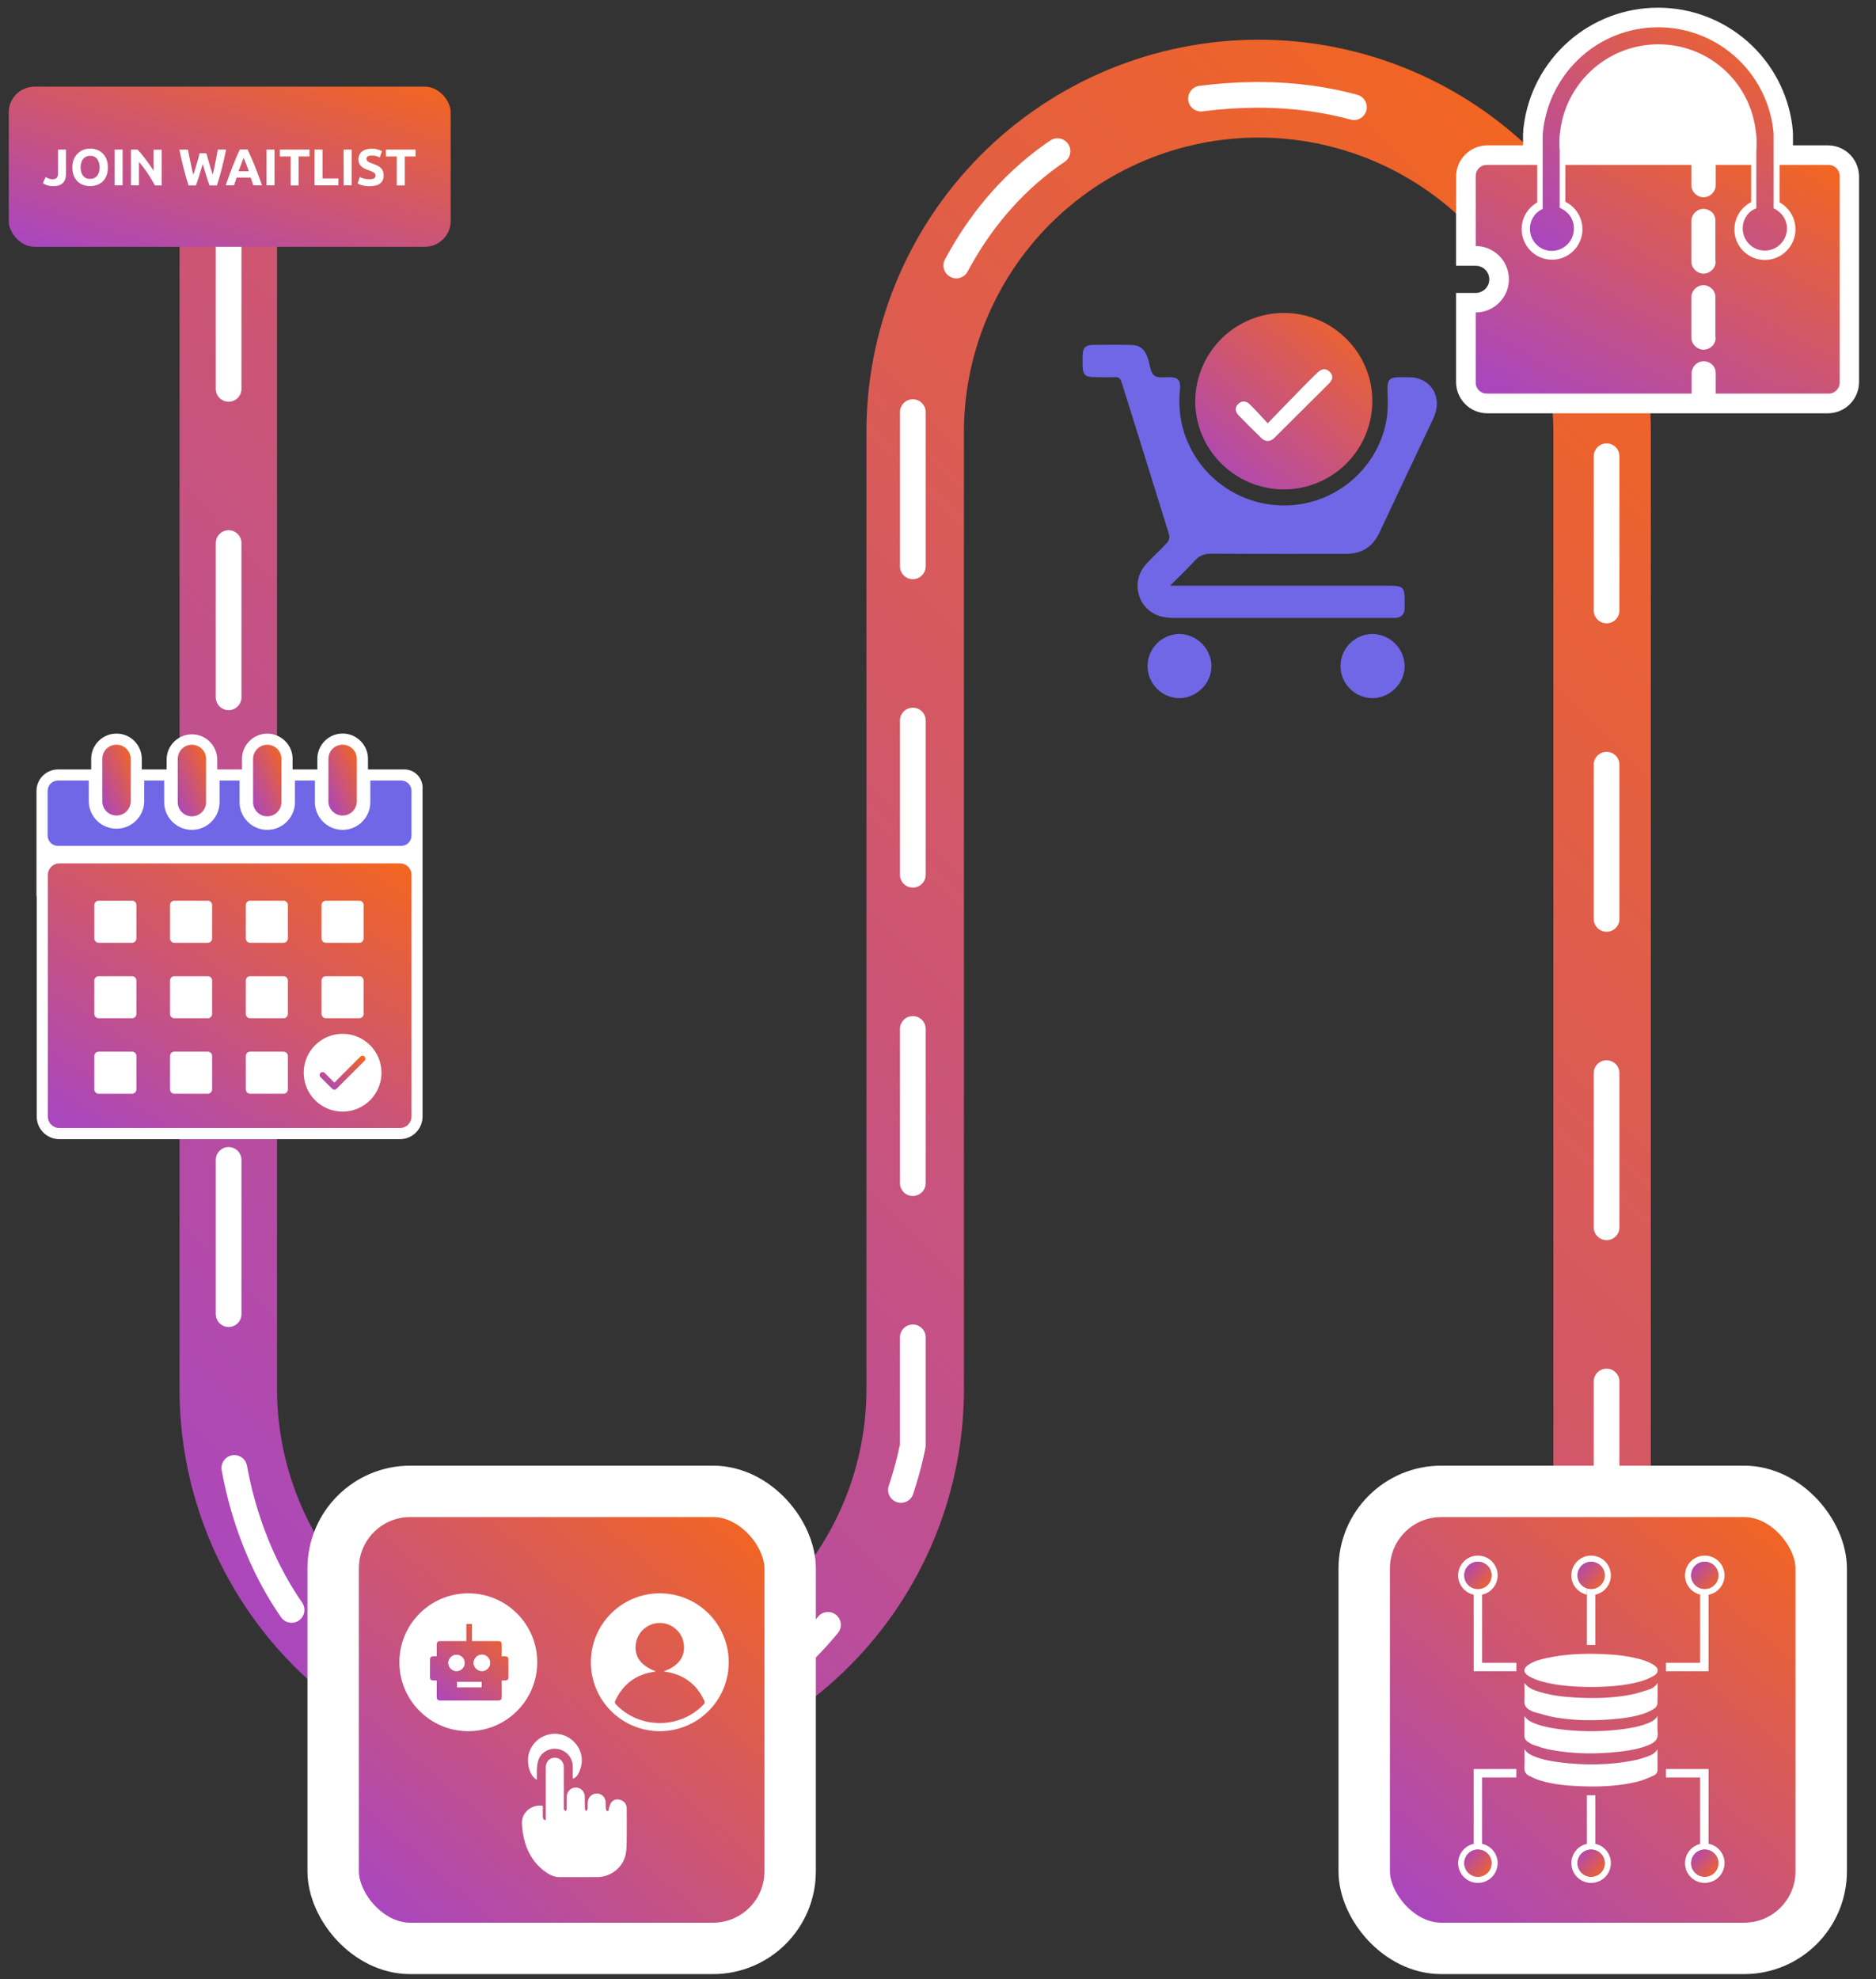 <svg width="73" height="77" viewBox="0 0 73 77" fill="none" xmlns="http://www.w3.org/2000/svg">
<rect x="0" y="0" width="73" height="77" fill="#333333" stroke="none"/>
<path d="M64.238 16.919V61.225H60.445V16.919C60.458 15.405 60.17 13.903 59.6 12.501C59.029 11.098 58.187 9.822 57.12 8.747C56.054 7.672 54.786 6.818 53.388 6.236C51.99 5.653 50.491 5.353 48.977 5.353C47.463 5.353 45.963 5.653 44.566 6.236C43.168 6.818 41.899 7.672 40.833 8.747C39.767 9.822 38.924 11.098 38.354 12.501C37.783 13.903 37.496 15.405 37.509 16.919V53.936C37.524 55.95 37.14 57.947 36.38 59.811C35.62 61.676 34.498 63.372 33.079 64.801C31.66 66.23 29.973 67.364 28.114 68.138C26.255 68.912 24.261 69.311 22.247 69.311C20.234 69.311 18.24 68.912 16.381 68.138C14.522 67.364 12.835 66.23 11.416 64.801C9.997 63.372 8.876 61.676 8.115 59.811C7.355 57.947 6.971 55.95 6.986 53.936V8.739H10.78V53.939C10.767 55.453 11.054 56.955 11.624 58.357C12.195 59.76 13.038 61.036 14.104 62.111C15.17 63.186 16.439 64.04 17.836 64.622C19.234 65.205 20.733 65.505 22.247 65.505C23.762 65.505 25.261 65.205 26.659 64.622C28.056 64.04 29.325 63.186 30.391 62.111C31.457 61.036 32.3 59.76 32.871 58.357C33.441 56.955 33.728 55.453 33.715 53.939V16.919C33.7 14.905 34.084 12.909 34.845 11.044C35.605 9.18 36.727 7.484 38.145 6.055C39.564 4.625 41.251 3.491 43.11 2.717C44.969 1.943 46.963 1.545 48.977 1.545C50.99 1.545 52.984 1.943 54.843 2.717C56.702 3.491 58.39 4.625 59.808 6.055C61.227 7.484 62.349 9.18 63.109 11.044C63.869 12.909 64.253 14.905 64.238 16.919Z" fill="url(#paint0_linear_13812_15857)"/>
<path d="M8.896 9.131V55.108C8.896 55.108 8.896 67.153 21.73 67.942C33.567 67.942 35.52 56.23 35.52 56.23V15.651C35.52 15.651 36.516 3.766 48.935 3.69C60.398 3.69 62.516 15.651 62.516 15.651V61.089" stroke="white" stroke-linecap="round" stroke-dasharray="6 6"/>
<rect x="0.341" y="3.372" width="17.195" height="6.23" rx="1" fill="url(#paint1_linear_13812_15857)"/>
<path d="M2.569 6.746C2.569 6.816 2.56 6.878 2.547 6.939C2.53 7.001 2.503 7.053 2.468 7.097C2.429 7.141 2.38 7.176 2.315 7.203C2.249 7.229 2.165 7.242 2.069 7.242C1.977 7.242 1.898 7.229 1.832 7.207C1.766 7.185 1.714 7.159 1.67 7.128L1.775 6.887C1.814 6.909 1.854 6.931 1.898 6.948C1.942 6.966 1.99 6.974 2.043 6.974C2.117 6.974 2.174 6.957 2.209 6.917C2.244 6.878 2.258 6.816 2.258 6.729V5.821H2.569V6.746Z" fill="white"/>
<path d="M4.197 6.514C4.197 6.632 4.18 6.737 4.145 6.829C4.109 6.922 4.061 6.996 4 7.058C3.938 7.119 3.864 7.163 3.78 7.194C3.697 7.224 3.605 7.242 3.504 7.242C3.407 7.242 3.32 7.224 3.236 7.194C3.153 7.163 3.078 7.119 3.017 7.058C2.956 6.996 2.903 6.922 2.868 6.829C2.833 6.737 2.815 6.632 2.815 6.514C2.815 6.395 2.833 6.29 2.872 6.198C2.912 6.106 2.96 6.031 3.026 5.97C3.092 5.908 3.162 5.86 3.245 5.829C3.329 5.798 3.416 5.781 3.508 5.781C3.605 5.781 3.693 5.798 3.776 5.829C3.859 5.86 3.934 5.908 3.995 5.97C4.057 6.031 4.109 6.106 4.145 6.198C4.18 6.29 4.197 6.395 4.197 6.514ZM3.135 6.514C3.135 6.584 3.144 6.645 3.162 6.698C3.179 6.755 3.201 6.799 3.232 6.838C3.263 6.878 3.302 6.908 3.346 6.93C3.39 6.952 3.443 6.961 3.504 6.961C3.561 6.961 3.614 6.952 3.662 6.93C3.71 6.908 3.745 6.878 3.78 6.838C3.811 6.799 3.837 6.75 3.851 6.698C3.868 6.641 3.877 6.579 3.877 6.514C3.877 6.448 3.868 6.382 3.851 6.329C3.833 6.272 3.811 6.224 3.78 6.185C3.75 6.145 3.71 6.114 3.662 6.092C3.614 6.07 3.565 6.062 3.504 6.062C3.447 6.062 3.394 6.075 3.346 6.097C3.302 6.119 3.263 6.149 3.232 6.189C3.201 6.228 3.175 6.277 3.162 6.334C3.144 6.386 3.135 6.448 3.135 6.514Z" fill="white"/>
<path d="M4.46 5.82H4.771V7.211H4.46V5.82Z" fill="white"/>
<path d="M6.031 7.211C5.943 7.053 5.842 6.895 5.741 6.737C5.636 6.584 5.526 6.435 5.408 6.299V7.211H5.096V5.82H5.351C5.395 5.864 5.443 5.917 5.496 5.983C5.548 6.049 5.605 6.114 5.658 6.189C5.711 6.263 5.768 6.338 5.825 6.417C5.882 6.496 5.93 6.571 5.978 6.645V5.825H6.29V7.216H6.031V7.211Z" fill="white"/>
<path d="M8.031 5.97C8.049 6.027 8.067 6.088 8.084 6.154C8.102 6.224 8.124 6.294 8.146 6.369C8.168 6.443 8.189 6.518 8.211 6.588C8.233 6.663 8.255 6.729 8.277 6.794C8.295 6.724 8.312 6.65 8.33 6.571C8.347 6.492 8.365 6.408 8.382 6.321C8.4 6.233 8.413 6.149 8.431 6.066C8.448 5.983 8.461 5.899 8.475 5.82H8.799C8.751 6.053 8.698 6.29 8.637 6.531C8.576 6.772 8.51 7.001 8.44 7.216H8.154C8.106 7.088 8.062 6.952 8.018 6.812C7.974 6.672 7.931 6.527 7.887 6.386C7.843 6.527 7.799 6.672 7.759 6.812C7.716 6.952 7.672 7.088 7.623 7.216H7.338C7.268 7.001 7.202 6.772 7.141 6.531C7.079 6.29 7.027 6.053 6.979 5.82H7.316C7.33 5.899 7.343 5.983 7.36 6.066C7.378 6.149 7.395 6.237 7.413 6.321C7.43 6.404 7.448 6.487 7.466 6.571C7.483 6.65 7.501 6.724 7.523 6.794C7.544 6.729 7.571 6.658 7.593 6.584C7.615 6.509 7.637 6.435 7.659 6.364C7.681 6.29 7.698 6.22 7.72 6.149C7.738 6.079 7.755 6.022 7.768 5.965H8.031V5.97Z" fill="white"/>
<path d="M9.857 7.211C9.839 7.163 9.826 7.115 9.808 7.062C9.791 7.009 9.773 6.961 9.756 6.909H9.207C9.19 6.961 9.172 7.009 9.155 7.062C9.137 7.115 9.12 7.163 9.106 7.211H8.782C8.834 7.062 8.883 6.922 8.931 6.794C8.979 6.667 9.023 6.549 9.067 6.435C9.111 6.321 9.155 6.215 9.199 6.114C9.242 6.013 9.286 5.913 9.335 5.816H9.633C9.677 5.913 9.725 6.013 9.769 6.114C9.813 6.215 9.857 6.321 9.905 6.435C9.949 6.549 9.997 6.667 10.045 6.794C10.094 6.922 10.142 7.062 10.194 7.211H9.857ZM9.479 6.136C9.471 6.158 9.462 6.185 9.449 6.22C9.435 6.255 9.418 6.294 9.405 6.343C9.387 6.386 9.37 6.439 9.348 6.492C9.326 6.549 9.304 6.606 9.282 6.663H9.681C9.659 6.601 9.637 6.544 9.62 6.492C9.598 6.435 9.58 6.386 9.563 6.343C9.545 6.299 9.528 6.255 9.514 6.224C9.497 6.18 9.488 6.154 9.479 6.136Z" fill="white"/>
<path d="M10.37 5.82H10.682V7.211H10.37V5.82Z" fill="white"/>
<path d="M12.042 5.82V6.088H11.621V7.216H11.309V6.088H10.888V5.82H12.042Z" fill="white"/>
<path d="M13.169 6.944V7.211H12.239V5.82H12.55V6.944H13.169Z" fill="white"/>
<path d="M13.371 5.82H13.682V7.211H13.371V5.82Z" fill="white"/>
<path d="M14.389 6.974C14.433 6.974 14.468 6.97 14.499 6.961C14.529 6.952 14.551 6.944 14.569 6.93C14.586 6.917 14.6 6.904 14.604 6.887C14.613 6.869 14.613 6.851 14.613 6.829C14.613 6.786 14.591 6.746 14.547 6.715C14.503 6.685 14.428 6.654 14.328 6.619C14.284 6.601 14.235 6.584 14.191 6.562C14.148 6.54 14.104 6.514 14.069 6.483C14.034 6.452 14.003 6.413 13.981 6.369C13.959 6.325 13.946 6.268 13.946 6.206C13.946 6.141 13.959 6.084 13.981 6.031C14.003 5.978 14.038 5.934 14.082 5.899C14.126 5.864 14.178 5.834 14.244 5.816C14.306 5.798 14.38 5.785 14.459 5.785C14.551 5.785 14.635 5.794 14.7 5.816C14.771 5.838 14.823 5.86 14.867 5.882L14.775 6.128C14.736 6.106 14.692 6.088 14.643 6.075C14.595 6.057 14.538 6.053 14.472 6.053C14.398 6.053 14.345 6.062 14.31 6.084C14.279 6.106 14.262 6.136 14.262 6.18C14.262 6.206 14.266 6.228 14.279 6.246C14.292 6.264 14.31 6.281 14.332 6.294C14.354 6.307 14.38 6.321 14.406 6.334C14.437 6.347 14.468 6.356 14.503 6.369C14.573 6.395 14.639 6.421 14.692 6.448C14.744 6.474 14.788 6.505 14.823 6.54C14.858 6.575 14.885 6.614 14.902 6.663C14.92 6.711 14.928 6.768 14.928 6.834C14.928 6.965 14.885 7.066 14.793 7.137C14.7 7.207 14.564 7.246 14.38 7.246C14.319 7.246 14.262 7.242 14.213 7.233C14.165 7.224 14.121 7.216 14.082 7.207C14.042 7.198 14.012 7.185 13.985 7.172C13.959 7.159 13.933 7.15 13.915 7.137L14.003 6.887C14.042 6.908 14.095 6.93 14.156 6.948C14.222 6.965 14.297 6.974 14.389 6.974Z" fill="white"/>
<path d="M16.17 5.82V6.088H15.749V7.216H15.438V6.088H15.016V5.82H16.17Z" fill="white"/>
<path d="M45.53 22.789H54.059C54.599 22.789 54.659 22.849 54.659 23.38C54.659 23.477 54.659 23.575 54.659 23.673C54.653 23.909 54.526 24.03 54.293 24.043C54.213 24.047 54.133 24.043 54.053 24.043C51.291 24.043 48.528 24.043 45.764 24.043C45.551 24.051 45.339 24.027 45.133 23.973C44.271 23.707 43.981 22.641 44.585 21.965C44.852 21.667 45.154 21.402 45.423 21.108C45.456 21.067 45.48 21.02 45.493 20.969C45.506 20.919 45.507 20.866 45.498 20.815C44.885 18.83 44.259 16.848 43.642 14.865C43.597 14.716 43.523 14.67 43.376 14.674C43.101 14.683 42.825 14.68 42.55 14.674C42.234 14.668 42.135 14.568 42.128 14.26C42.125 14.118 42.124 13.976 42.128 13.834C42.135 13.525 42.235 13.423 42.55 13.419C43.03 13.413 43.51 13.411 43.99 13.419C44.35 13.425 44.538 13.576 44.659 13.921C44.664 13.938 44.669 13.955 44.675 13.975C44.748 14.193 44.76 14.488 44.912 14.608C45.063 14.729 45.348 14.662 45.574 14.677C45.856 14.696 45.947 14.815 45.916 15.153C45.822 16.097 46.013 16.971 46.52 17.776C46.962 18.471 47.603 19.015 48.36 19.339C49.117 19.662 49.954 19.749 50.762 19.589C52.414 19.26 53.721 17.912 53.965 16.248C54.019 15.883 54.002 15.505 53.99 15.134C53.98 14.811 54.069 14.686 54.385 14.678C54.545 14.675 54.705 14.675 54.865 14.678C55.626 14.698 56.087 15.359 55.849 16.087C55.821 16.171 55.788 16.253 55.75 16.333C55.059 17.795 54.364 19.254 53.68 20.718C53.417 21.28 52.987 21.55 52.374 21.55C50.633 21.55 48.892 21.555 47.15 21.543C46.884 21.543 46.682 21.603 46.499 21.809C46.211 22.126 45.894 22.422 45.53 22.789Z" fill="#7067E6"/>
<path d="M53.401 15.616C53.396 16.529 53.029 17.403 52.381 18.046C51.732 18.688 50.855 19.047 49.942 19.043C48.036 19.029 46.495 17.477 46.511 15.589C46.52 14.676 46.892 13.805 47.542 13.166C48.193 12.526 49.071 12.171 49.984 12.177C51.87 12.187 53.408 13.736 53.401 15.616ZM49.328 16.466C49.061 16.184 48.857 15.952 48.635 15.734C48.49 15.59 48.315 15.566 48.164 15.724C48.013 15.881 48.068 16.037 48.201 16.172C48.485 16.464 48.774 16.752 49.067 17.037C49.233 17.197 49.416 17.206 49.584 17.037C50.29 16.338 50.994 15.636 51.697 14.934C51.838 14.792 51.9 14.627 51.74 14.466C51.581 14.305 51.402 14.352 51.25 14.501C51.053 14.694 50.858 14.887 50.664 15.083C50.236 15.528 49.806 15.974 49.329 16.466H49.328Z" fill="url(#paint2_linear_13812_15857)"/>
<path d="M45.887 27.164C45.56 27.16 45.248 27.028 45.018 26.796C44.788 26.564 44.657 26.251 44.655 25.925C44.653 25.598 44.779 25.283 45.006 25.048C45.233 24.814 45.543 24.677 45.87 24.668C46.201 24.668 46.52 24.797 46.758 25.029C46.995 25.261 47.133 25.576 47.141 25.908C47.146 26.585 46.572 27.16 45.887 27.164Z" fill="#7067E6"/>
<path d="M53.411 27.164C53.08 27.164 52.763 27.032 52.529 26.798C52.295 26.564 52.163 26.247 52.163 25.916C52.163 25.585 52.295 25.267 52.529 25.034C52.763 24.799 53.08 24.668 53.411 24.668C53.738 24.673 54.051 24.805 54.283 25.035C54.516 25.265 54.651 25.576 54.659 25.903C54.669 26.577 54.094 27.158 53.411 27.164Z" fill="#7067E6"/>
<path d="M49.329 16.466C49.809 15.974 50.235 15.528 50.669 15.085C50.861 14.889 51.057 14.696 51.255 14.503C51.407 14.354 51.58 14.301 51.746 14.468C51.911 14.636 51.843 14.794 51.702 14.936C50.999 15.638 50.295 16.339 49.589 17.039C49.421 17.205 49.239 17.199 49.072 17.039C48.779 16.755 48.491 16.467 48.206 16.174C48.073 16.039 48.024 15.877 48.169 15.726C48.314 15.574 48.495 15.592 48.64 15.736C48.858 15.952 49.065 16.183 49.329 16.466Z" fill="white"/>
<rect x="53.085" y="58.027" width="17.783" height="17.783" rx="3" fill="url(#paint3_linear_13812_15857)" stroke="white" stroke-width="2"/>
<path d="M61.88 65.638C61.244 65.631 60.587 65.594 59.949 65.41C59.788 65.364 59.633 65.298 59.487 65.214C59.262 65.081 59.267 64.91 59.485 64.768C59.697 64.63 59.937 64.566 60.179 64.514C60.908 64.356 61.647 64.326 62.39 64.359C62.91 64.382 63.428 64.436 63.928 64.59C64.077 64.635 64.22 64.699 64.353 64.781C64.557 64.907 64.56 65.082 64.353 65.203C64.181 65.302 63.997 65.378 63.806 65.43C63.183 65.6 62.544 65.633 61.88 65.638Z" fill="white"/>
<path d="M64.502 66.767C64.502 66.996 64.485 67.202 64.507 67.403C64.534 67.659 64.405 67.787 64.195 67.879C63.834 68.037 63.452 68.104 63.066 68.15C62.139 68.26 61.215 68.252 60.297 68.075C60.082 68.033 59.872 67.961 59.664 67.891C59.579 67.862 59.502 67.806 59.427 67.754C59.352 67.702 59.317 67.623 59.319 67.524C59.324 67.281 59.321 67.037 59.321 66.771C59.433 66.936 59.585 67.005 59.743 67.065C60.119 67.206 60.512 67.266 60.908 67.307C61.633 67.383 62.365 67.377 63.088 67.287C63.441 67.243 63.79 67.182 64.123 67.049C64.265 66.992 64.401 66.925 64.502 66.767Z" fill="white"/>
<path d="M59.322 68.055C59.412 68.201 59.53 68.264 59.654 68.318C59.971 68.457 60.308 68.52 60.648 68.565C61.654 68.695 62.656 68.688 63.652 68.479C63.809 68.443 63.965 68.396 64.116 68.34C64.263 68.288 64.401 68.216 64.501 68.062C64.501 68.351 64.507 68.619 64.498 68.886C64.495 68.989 64.41 69.06 64.323 69.097C64.125 69.181 63.925 69.272 63.717 69.323C62.977 69.503 62.223 69.53 61.465 69.499C60.954 69.479 60.445 69.426 59.952 69.283C59.795 69.237 59.644 69.167 59.497 69.093C59.374 69.032 59.313 68.93 59.32 68.779C59.33 68.548 59.322 68.315 59.322 68.055Z" fill="white"/>
<path d="M64.503 65.475C64.503 65.761 64.51 66.022 64.497 66.281C64.494 66.347 64.441 66.431 64.386 66.468C64.267 66.547 64.138 66.612 64.004 66.661C63.57 66.813 63.117 66.866 62.661 66.9C61.948 66.954 61.234 66.944 60.528 66.824C60.24 66.775 59.959 66.683 59.677 66.606C59.619 66.591 59.567 66.556 59.513 66.526C59.38 66.45 59.311 66.347 59.319 66.182C59.331 65.957 59.322 65.731 59.322 65.487C59.483 65.699 59.705 65.769 59.926 65.835C60.387 65.973 60.862 66.026 61.339 66.051C62.044 66.088 62.748 66.073 63.443 65.941C63.688 65.894 63.928 65.816 64.166 65.739C64.307 65.696 64.427 65.602 64.503 65.475Z" fill="white"/>
<path d="M67.106 72.493C67.106 72.315 67.044 72.142 66.93 72.004C66.817 71.867 66.66 71.773 66.485 71.738L66.485 68.831L64.825 68.831L64.825 69.159L66.156 69.159L66.156 71.745C66.016 71.779 65.888 71.852 65.787 71.955C65.686 72.058 65.616 72.188 65.585 72.329C65.554 72.47 65.564 72.617 65.612 72.753C65.661 72.888 65.747 73.008 65.861 73.097C65.974 73.187 66.11 73.242 66.254 73.258C66.397 73.273 66.542 73.248 66.672 73.185C66.802 73.122 66.912 73.024 66.988 72.901C67.065 72.779 67.106 72.638 67.106 72.493ZM65.806 72.493C65.806 72.353 65.862 72.218 65.961 72.118C66.061 72.019 66.196 71.963 66.336 71.963C66.387 71.963 66.437 71.97 66.485 71.984C66.579 72.012 66.664 72.065 66.73 72.138C66.796 72.212 66.84 72.302 66.857 72.399C66.875 72.496 66.865 72.596 66.829 72.687C66.793 72.779 66.732 72.859 66.653 72.918C66.575 72.977 66.481 73.012 66.383 73.021C66.285 73.03 66.186 73.011 66.098 72.967C66.01 72.923 65.936 72.856 65.884 72.772C65.833 72.688 65.805 72.592 65.805 72.493L65.806 72.493Z" fill="white"/>
<path d="M66.337 73.023C66.196 73.023 66.061 72.967 65.962 72.868C65.862 72.768 65.806 72.633 65.806 72.493C65.806 72.352 65.862 72.217 65.962 72.118C66.061 72.018 66.196 71.962 66.337 71.962C66.387 71.962 66.437 71.969 66.485 71.984C66.608 72.019 66.713 72.098 66.783 72.205C66.852 72.312 66.88 72.441 66.862 72.568C66.844 72.694 66.781 72.81 66.684 72.894C66.588 72.977 66.464 73.023 66.337 73.023Z" fill="url(#paint4_linear_13812_15857)"/>
<path d="M62.684 72.493C62.684 72.318 62.624 72.148 62.514 72.011C62.404 71.874 62.25 71.779 62.079 71.742L62.079 69.853L61.749 69.853L61.749 71.742C61.608 71.773 61.478 71.843 61.374 71.945C61.271 72.047 61.199 72.176 61.165 72.317C61.132 72.458 61.139 72.606 61.187 72.743C61.234 72.88 61.319 73.001 61.432 73.092C61.545 73.183 61.681 73.24 61.825 73.257C61.969 73.274 62.115 73.249 62.246 73.187C62.377 73.124 62.487 73.026 62.565 72.903C62.642 72.78 62.683 72.638 62.683 72.493L62.684 72.493ZM61.384 72.493C61.384 72.381 61.42 72.272 61.486 72.182C61.551 72.091 61.644 72.024 61.75 71.989C61.857 71.954 61.972 71.954 62.079 71.989C62.172 72.019 62.255 72.075 62.318 72.149C62.382 72.224 62.423 72.314 62.438 72.411C62.454 72.507 62.442 72.606 62.405 72.697C62.367 72.787 62.305 72.865 62.226 72.923C62.147 72.98 62.054 73.014 61.956 73.022C61.859 73.03 61.761 73.01 61.674 72.966C61.587 72.922 61.514 72.854 61.462 72.77C61.411 72.687 61.384 72.591 61.384 72.493L61.384 72.493Z" fill="white"/>
<path d="M61.915 73.023C61.788 73.023 61.666 72.978 61.571 72.896C61.475 72.814 61.411 72.7 61.391 72.576C61.371 72.451 61.397 72.323 61.462 72.216C61.528 72.108 61.63 72.028 61.75 71.988C61.857 71.953 61.972 71.953 62.079 71.988C62.199 72.028 62.301 72.108 62.367 72.216C62.432 72.323 62.458 72.451 62.438 72.576C62.418 72.7 62.355 72.814 62.259 72.895C62.163 72.978 62.041 73.023 61.915 73.023Z" fill="url(#paint5_linear_13812_15857)"/>
<path d="M66.485 62.05C66.671 62.014 66.837 61.91 66.951 61.758C67.065 61.607 67.119 61.418 67.103 61.229C67.087 61.04 67.001 60.864 66.862 60.734C66.724 60.605 66.543 60.531 66.353 60.527C66.163 60.523 65.979 60.589 65.835 60.713C65.691 60.836 65.598 61.009 65.574 61.197C65.549 61.385 65.595 61.575 65.703 61.732C65.81 61.888 65.972 61.999 66.156 62.044L66.156 64.697L64.825 64.697L64.825 65.026L66.485 65.026L66.485 62.05ZM65.805 61.296C65.805 61.197 65.833 61.101 65.884 61.017C65.936 60.933 66.01 60.865 66.098 60.821C66.186 60.777 66.285 60.758 66.383 60.767C66.481 60.776 66.575 60.812 66.654 60.871C66.733 60.93 66.793 61.01 66.829 61.102C66.865 61.193 66.875 61.293 66.858 61.39C66.84 61.487 66.796 61.577 66.73 61.65C66.664 61.724 66.579 61.777 66.485 61.805C66.437 61.819 66.387 61.826 66.337 61.826C66.196 61.826 66.061 61.77 65.962 61.671C65.862 61.571 65.806 61.436 65.806 61.296L65.805 61.296Z" fill="white"/>
<path d="M66.336 61.826C66.202 61.827 66.072 61.776 65.974 61.684C65.876 61.593 65.816 61.467 65.806 61.333C65.796 61.199 65.838 61.067 65.922 60.962C66.006 60.858 66.127 60.789 66.26 60.77C66.393 60.751 66.528 60.782 66.639 60.859C66.749 60.936 66.826 61.051 66.855 61.183C66.883 61.314 66.861 61.451 66.792 61.567C66.723 61.682 66.614 61.767 66.485 61.805C66.436 61.819 66.386 61.827 66.336 61.826Z" fill="url(#paint6_linear_13812_15857)"/>
<path d="M62.079 64.003L61.749 64.003L61.749 61.8C61.856 61.835 61.971 61.835 62.078 61.8L62.079 64.003Z" fill="white"/>
<path d="M61.749 61.8L61.749 62.047C61.564 62.007 61.4 61.899 61.289 61.745C61.178 61.591 61.128 61.402 61.149 61.213C61.169 61.025 61.258 60.85 61.4 60.723C61.541 60.597 61.724 60.527 61.913 60.527C62.103 60.527 62.286 60.597 62.428 60.723C62.569 60.85 62.658 61.025 62.678 61.213C62.699 61.402 62.649 61.591 62.538 61.745C62.427 61.899 62.263 62.007 62.078 62.047L62.078 61.8C62.198 61.761 62.3 61.68 62.366 61.573C62.432 61.465 62.457 61.337 62.438 61.213C62.418 61.088 62.354 60.974 62.258 60.892C62.162 60.81 62.04 60.765 61.913 60.765C61.787 60.765 61.665 60.81 61.569 60.892C61.473 60.974 61.409 61.088 61.39 61.213C61.37 61.337 61.395 61.465 61.461 61.573C61.527 61.68 61.629 61.761 61.749 61.8L61.749 61.8Z" fill="white"/>
<path d="M61.914 61.826C61.859 61.826 61.803 61.818 61.75 61.8C61.624 61.759 61.517 61.671 61.453 61.555C61.388 61.439 61.369 61.302 61.401 61.173C61.432 61.044 61.511 60.931 61.622 60.857C61.732 60.783 61.867 60.754 61.998 60.775C62.13 60.796 62.248 60.866 62.33 60.971C62.413 61.075 62.453 61.207 62.442 61.339C62.431 61.472 62.371 61.596 62.273 61.686C62.176 61.776 62.048 61.826 61.914 61.826Z" fill="url(#paint7_linear_13812_15857)"/>
<path d="M58.278 72.493C58.278 72.318 58.218 72.147 58.108 72.011C57.997 71.874 57.844 71.779 57.673 71.742L57.673 69.159L59.004 69.159L59.004 68.831L57.344 68.831L57.344 71.742C57.202 71.773 57.072 71.843 56.969 71.945C56.865 72.047 56.793 72.176 56.76 72.317C56.726 72.458 56.734 72.606 56.781 72.743C56.828 72.88 56.913 73.001 57.026 73.092C57.139 73.183 57.276 73.24 57.42 73.257C57.564 73.274 57.71 73.249 57.84 73.187C57.971 73.124 58.082 73.026 58.159 72.903C58.236 72.78 58.278 72.638 58.278 72.493ZM56.978 72.493C56.978 72.353 57.034 72.218 57.133 72.118C57.233 72.019 57.367 71.963 57.508 71.963C57.564 71.963 57.62 71.972 57.673 71.989C57.767 72.019 57.849 72.075 57.913 72.149C57.976 72.224 58.018 72.314 58.033 72.411C58.048 72.507 58.036 72.606 57.999 72.697C57.961 72.787 57.9 72.865 57.821 72.923C57.741 72.98 57.648 73.014 57.55 73.022C57.453 73.03 57.355 73.01 57.268 72.966C57.181 72.921 57.108 72.854 57.057 72.77C57.006 72.687 56.979 72.591 56.979 72.493L56.978 72.493Z" fill="white"/>
<path d="M57.509 73.023C57.368 73.023 57.233 72.967 57.134 72.868C57.035 72.768 56.979 72.633 56.979 72.493C56.979 72.352 57.035 72.217 57.134 72.118C57.233 72.018 57.368 71.962 57.509 71.962C57.565 71.962 57.621 71.971 57.674 71.988C57.794 72.027 57.897 72.108 57.963 72.216C58.029 72.324 58.054 72.452 58.034 72.576C58.014 72.701 57.95 72.815 57.854 72.897C57.758 72.978 57.635 73.023 57.509 73.023Z" fill="url(#paint8_linear_13812_15857)"/>
<path d="M59.004 64.697L57.673 64.697L57.673 62.047C57.858 62.007 58.022 61.899 58.133 61.745C58.244 61.591 58.294 61.402 58.273 61.213C58.253 61.025 58.164 60.85 58.023 60.723C57.881 60.597 57.698 60.527 57.508 60.527C57.319 60.527 57.136 60.597 56.995 60.723C56.853 60.85 56.764 61.025 56.744 61.213C56.723 61.402 56.773 61.591 56.884 61.745C56.995 61.899 57.159 62.007 57.344 62.047L57.344 65.026L59.004 65.026L59.004 64.697ZM56.978 61.296C56.978 61.198 57.005 61.102 57.056 61.019C57.107 60.935 57.18 60.867 57.267 60.823C57.355 60.779 57.452 60.759 57.55 60.767C57.647 60.774 57.741 60.809 57.82 60.866C57.899 60.924 57.961 61.002 57.999 61.092C58.036 61.183 58.048 61.282 58.033 61.378C58.017 61.475 57.976 61.565 57.912 61.64C57.849 61.714 57.766 61.77 57.673 61.8C57.566 61.835 57.451 61.835 57.344 61.8C57.238 61.765 57.145 61.698 57.08 61.607C57.014 61.517 56.978 61.408 56.978 61.296Z" fill="white"/>
<path d="M57.509 61.826C57.375 61.826 57.246 61.776 57.148 61.685C57.05 61.594 56.99 61.47 56.98 61.337C56.969 61.204 57.009 61.072 57.092 60.967C57.175 60.862 57.294 60.792 57.426 60.771C57.558 60.75 57.693 60.779 57.804 60.853C57.915 60.928 57.994 61.041 58.025 61.171C58.057 61.301 58.038 61.438 57.973 61.554C57.908 61.671 57.801 61.759 57.674 61.8C57.621 61.818 57.565 61.827 57.509 61.826Z" fill="url(#paint9_linear_13812_15857)"/>
<rect x="12.964" y="58.027" width="17.783" height="17.783" rx="3" fill="url(#paint10_linear_13812_15857)" stroke="white" stroke-width="2"/>
<path d="M21.122 70.259C21.122 70.401 21.122 70.54 21.122 70.678C21.122 70.747 21.136 70.809 21.238 70.822V70.701C21.238 70.059 21.238 69.418 21.238 68.777C21.238 68.537 21.389 68.383 21.607 68.392C21.684 68.394 21.758 68.423 21.816 68.473C21.874 68.522 21.914 68.59 21.93 68.665C21.938 68.714 21.941 68.764 21.94 68.813C21.941 69.312 21.941 69.812 21.94 70.311C21.94 70.337 21.933 70.367 21.942 70.39C21.959 70.421 21.978 70.449 22 70.475C22.018 70.448 22.05 70.421 22.051 70.393C22.056 70.248 22.053 70.102 22.053 69.957C22.052 69.924 22.054 69.89 22.057 69.857C22.069 69.771 22.111 69.692 22.177 69.636C22.243 69.579 22.328 69.548 22.414 69.55C22.505 69.553 22.591 69.591 22.654 69.655C22.717 69.72 22.753 69.806 22.755 69.897C22.76 70.056 22.753 70.214 22.759 70.373C22.76 70.407 22.791 70.441 22.809 70.475C22.829 70.44 22.862 70.407 22.866 70.371C22.875 70.291 22.866 70.212 22.87 70.132C22.881 69.927 23.032 69.781 23.227 69.784C23.419 69.787 23.562 69.932 23.57 70.136C23.573 70.209 23.565 70.282 23.573 70.354C23.578 70.396 23.605 70.467 23.627 70.469C23.698 70.476 23.676 70.405 23.691 70.362C23.72 70.277 23.743 70.18 23.799 70.117C23.898 70.005 24.035 69.987 24.173 70.045C24.316 70.105 24.386 70.221 24.387 70.373C24.39 70.727 24.392 71.081 24.387 71.434C24.383 71.671 24.394 71.914 24.347 72.144C24.245 72.66 23.772 73.03 23.247 73.035C22.752 73.039 22.256 73.036 21.76 73.036C21.595 73.036 21.449 72.976 21.313 72.89C20.86 72.601 20.574 72.183 20.425 71.677C20.357 71.439 20.318 71.194 20.31 70.947C20.293 70.521 20.68 70.199 21.122 70.259Z" fill="white"/>
<path d="M22.288 69.199C22.288 69.038 22.291 68.883 22.288 68.729C22.286 68.575 22.234 68.427 22.139 68.307C22.044 68.187 21.911 68.101 21.762 68.064C21.459 67.985 21.133 68.116 20.985 68.398C20.93 68.505 20.907 68.636 20.896 68.757C20.881 68.92 20.892 69.085 20.892 69.253C20.596 69.097 20.456 68.535 20.607 68.14C20.697 67.899 20.873 67.7 21.1 67.58C21.328 67.46 21.591 67.428 21.841 67.489C22.344 67.614 22.694 68.104 22.634 68.598C22.597 68.91 22.439 69.198 22.288 69.199Z" fill="white"/>
<path d="M28.357 64.677C28.357 65.029 28.287 65.379 28.152 65.704C28.017 66.03 27.819 66.326 27.569 66.575C27.32 66.824 27.023 67.022 26.697 67.156C26.371 67.291 26.022 67.359 25.669 67.359C24.958 67.357 24.277 67.074 23.775 66.571C23.273 66.068 22.991 65.386 22.992 64.676C22.992 64.323 23.061 63.974 23.196 63.648C23.332 63.322 23.53 63.026 23.779 62.777C24.029 62.528 24.325 62.331 24.651 62.196C24.977 62.062 25.327 61.993 25.68 61.994C26.39 61.995 27.071 62.278 27.573 62.781C28.075 63.284 28.357 63.966 28.357 64.677ZM25.524 65.032C25.484 65.04 25.454 65.047 25.424 65.052C24.73 65.158 24.242 65.536 23.944 66.168C23.916 66.228 23.921 66.267 23.969 66.318C24.888 67.284 26.467 67.283 27.382 66.315C27.426 66.269 27.433 66.232 27.407 66.174C27.135 65.584 26.687 65.214 26.052 65.073C25.981 65.057 25.908 65.048 25.82 65.032C26.407 64.832 26.684 64.442 26.605 63.944C26.571 63.724 26.46 63.524 26.292 63.378C26.124 63.232 25.909 63.151 25.687 63.148C25.465 63.145 25.248 63.221 25.076 63.362C24.904 63.503 24.788 63.7 24.748 63.919C24.656 64.426 24.921 64.811 25.524 65.032Z" fill="white"/>
<path d="M57.875 16.081C57.553 16.081 57.244 15.953 57.016 15.725C56.788 15.497 56.66 15.188 56.66 14.866V11.397H57.423C57.563 11.397 57.698 11.341 57.797 11.242C57.896 11.143 57.952 11.009 57.952 10.869C57.952 10.729 57.896 10.595 57.797 10.495C57.698 10.396 57.563 10.341 57.423 10.341H56.66V6.872C56.66 6.55 56.788 6.241 57.016 6.013C57.244 5.785 57.553 5.657 57.875 5.656H59.265V5.192L59.274 5.136C59.274 5.116 59.274 5.098 59.274 5.079C59.274 5.028 59.281 4.978 59.289 4.925C59.446 3.649 60.063 2.475 61.025 1.623C61.987 0.771 63.227 0.3 64.512 0.299C65.797 0.297 67.038 0.765 68.002 1.615C68.966 2.464 69.586 3.637 69.746 4.912V4.943C69.76 5.037 69.768 5.132 69.769 5.228V5.656H71.125C71.421 5.655 71.707 5.763 71.929 5.958C72.151 6.154 72.294 6.424 72.33 6.718C72.338 6.765 72.341 6.813 72.341 6.862V14.866C72.34 15.188 72.212 15.497 71.984 15.725C71.756 15.953 71.447 16.081 71.125 16.081H57.875Z" fill="white"/>
<path d="M69.535 8.889C69.535 9.364 69.149 9.751 68.674 9.751C68.199 9.751 67.813 9.364 67.813 8.889C67.813 8.779 67.835 8.68 67.868 8.58C67.923 8.437 68.011 8.315 68.122 8.227C68.144 8.205 68.166 8.194 68.188 8.183C68.232 8.15 68.287 8.128 68.343 8.106V5.898C68.354 5.787 68.354 5.688 68.354 5.577C68.354 5.467 68.354 5.368 68.343 5.257C68.332 5.18 68.321 5.092 68.309 5.014C68.056 3.149 66.455 1.724 64.534 1.724C62.602 1.724 61.001 3.149 60.725 5.003C60.714 5.092 60.703 5.169 60.692 5.257C60.681 5.357 60.681 5.456 60.681 5.566C60.681 5.677 60.681 5.776 60.692 5.876V8.084C60.747 8.106 60.791 8.128 60.835 8.161C60.858 8.172 60.891 8.194 60.913 8.216C61.045 8.315 61.145 8.448 61.2 8.613C61.233 8.702 61.244 8.801 61.244 8.9C61.244 9.375 60.858 9.762 60.383 9.762C59.908 9.762 59.533 9.375 59.533 8.9C59.533 8.647 59.643 8.426 59.809 8.271C59.875 8.216 59.952 8.161 60.029 8.128V5.257V5.246C60.041 5.169 60.041 5.103 60.052 5.025C60.339 2.784 62.227 1.062 64.523 1.062C66.819 1.062 68.718 2.784 68.994 5.003C69.005 5.081 69.016 5.147 69.016 5.224V8.106C69.093 8.139 69.171 8.194 69.237 8.249C69.425 8.404 69.535 8.636 69.535 8.889Z" fill="url(#paint11_linear_13812_15857)"/>
<path d="M71.157 6.417H69.247V7.874C69.612 8.073 69.866 8.47 69.866 8.923C69.866 9.574 69.336 10.115 68.673 10.115C68.044 10.115 67.525 9.618 67.492 9C67.492 8.978 67.492 8.956 67.492 8.923C67.492 8.459 67.757 8.061 68.143 7.863V6.417H66.763V7.2C66.763 7.454 66.554 7.675 66.289 7.675C66.035 7.675 65.814 7.465 65.814 7.2V6.417H60.912V7.852C61.31 8.05 61.575 8.448 61.575 8.912C61.575 8.945 61.575 8.967 61.575 9C61.531 9.618 61.023 10.104 60.393 10.104C59.742 10.104 59.212 9.574 59.212 8.912C59.212 8.47 59.455 8.084 59.819 7.874V6.417H57.854C57.633 6.417 57.446 6.582 57.424 6.803V9.574C58.141 9.574 58.715 10.159 58.715 10.866C58.715 11.583 58.13 12.157 57.424 12.157V14.928C57.446 15.149 57.633 15.315 57.854 15.315H65.825V14.531C65.825 14.266 66.035 14.056 66.3 14.056C66.432 14.056 66.543 14.111 66.631 14.189C66.719 14.277 66.763 14.387 66.763 14.52V15.315H71.157C71.4 15.315 71.588 15.116 71.588 14.884V6.858C71.588 6.615 71.4 6.417 71.157 6.417ZM66.763 13.129C66.763 13.394 66.554 13.604 66.289 13.604C66.035 13.604 65.814 13.394 65.814 13.129V11.572C65.814 11.318 66.024 11.098 66.289 11.098C66.421 11.098 66.532 11.153 66.62 11.241C66.708 11.329 66.752 11.44 66.752 11.572V13.129H66.763ZM66.763 10.17C66.763 10.424 66.554 10.645 66.289 10.645C66.035 10.645 65.814 10.435 65.814 10.17V8.602C65.814 8.349 66.024 8.128 66.289 8.128C66.421 8.128 66.532 8.183 66.62 8.26C66.708 8.349 66.752 8.459 66.752 8.591V10.17H66.763Z" fill="url(#paint12_linear_13812_15857)"/>
<path d="M16.443 30.713C16.443 30.731 16.443 30.751 16.443 30.77V43.441C16.444 43.675 16.351 43.899 16.186 44.065C16.022 44.23 15.798 44.323 15.565 44.324H2.31C2.195 44.324 2.081 44.302 1.974 44.258C1.867 44.214 1.769 44.148 1.686 44.066C1.604 43.984 1.539 43.886 1.495 43.779C1.451 43.672 1.429 43.557 1.429 43.441V34.908C1.423 34.878 1.42 34.848 1.42 34.817V30.773C1.421 30.553 1.508 30.341 1.663 30.185C1.818 30.029 2.029 29.94 2.25 29.938H3.548V29.529C3.547 29.4 3.573 29.272 3.622 29.152C3.672 29.032 3.744 28.924 3.836 28.832C3.927 28.74 4.036 28.668 4.155 28.618C4.275 28.568 4.403 28.543 4.533 28.543C4.597 28.543 4.662 28.549 4.725 28.562C4.917 28.6 5.093 28.695 5.23 28.833C5.321 28.925 5.394 29.033 5.443 29.153C5.493 29.272 5.518 29.4 5.518 29.529V29.938H6.484V29.529C6.491 29.273 6.598 29.029 6.781 28.851C6.965 28.672 7.211 28.572 7.468 28.572C7.724 28.572 7.971 28.672 8.154 28.851C8.338 29.029 8.445 29.273 8.452 29.529V29.938H9.417V29.529C9.416 29.4 9.442 29.272 9.491 29.153C9.541 29.034 9.613 28.925 9.705 28.834C9.796 28.742 9.905 28.67 10.024 28.62C10.144 28.571 10.272 28.545 10.401 28.545C10.53 28.545 10.658 28.571 10.778 28.62C10.897 28.67 11.006 28.742 11.097 28.834C11.189 28.925 11.261 29.033 11.311 29.152C11.361 29.271 11.386 29.399 11.385 29.528V29.937H12.349V29.528C12.348 29.398 12.373 29.27 12.423 29.15C12.472 29.03 12.544 28.922 12.636 28.83C12.727 28.738 12.836 28.666 12.956 28.616C13.075 28.567 13.204 28.541 13.333 28.541C13.398 28.541 13.462 28.548 13.525 28.56C13.717 28.598 13.893 28.692 14.03 28.831C14.122 28.922 14.195 29.031 14.244 29.15C14.294 29.27 14.319 29.398 14.319 29.528V29.937H15.617C15.635 29.937 15.654 29.937 15.672 29.937C15.69 29.937 15.711 29.937 15.731 29.937C15.796 29.937 15.861 29.946 15.925 29.963L15.94 29.968L15.951 29.971H15.956C15.984 29.98 16.012 29.991 16.039 30.005C16.161 30.063 16.264 30.155 16.336 30.27C16.409 30.385 16.447 30.518 16.447 30.654C16.446 30.674 16.445 30.694 16.443 30.713Z" fill="white"/>
<path d="M16.013 30.772V32.512C16.013 32.618 15.971 32.72 15.896 32.795C15.821 32.87 15.72 32.912 15.614 32.912H2.253C2.147 32.912 2.045 32.87 1.97 32.795C1.895 32.72 1.853 32.618 1.853 32.512V30.772C1.853 30.666 1.895 30.564 1.97 30.488C2.045 30.413 2.147 30.371 2.253 30.37H3.454V31.212C3.466 31.489 3.585 31.752 3.786 31.944C3.987 32.136 4.255 32.243 4.533 32.243C4.811 32.243 5.078 32.136 5.279 31.944C5.48 31.752 5.599 31.489 5.611 31.212V30.37H6.389V31.212C6.389 31.497 6.503 31.771 6.705 31.973C6.907 32.175 7.181 32.289 7.467 32.289C7.752 32.289 8.026 32.175 8.228 31.973C8.43 31.771 8.544 31.497 8.544 31.212V30.37H9.322V31.212C9.322 31.497 9.436 31.771 9.638 31.973C9.84 32.175 10.114 32.289 10.4 32.289C10.685 32.289 10.959 32.175 11.161 31.973C11.363 31.771 11.477 31.497 11.477 31.212V30.37H12.255V31.212C12.255 31.497 12.369 31.771 12.571 31.973C12.773 32.175 13.047 32.289 13.333 32.289C13.618 32.289 13.892 32.175 14.095 31.973C14.296 31.771 14.41 31.497 14.41 31.212V30.37H15.614C15.72 30.371 15.821 30.413 15.896 30.488C15.971 30.564 16.013 30.666 16.013 30.772Z" fill="#7067E6"/>
<path d="M5.085 29.528V31.211C5.076 31.352 5.014 31.484 4.912 31.581C4.809 31.677 4.673 31.731 4.533 31.731C4.392 31.731 4.256 31.677 4.154 31.581C4.051 31.484 3.989 31.352 3.98 31.211V29.528C3.98 29.419 4.012 29.311 4.072 29.22C4.133 29.129 4.219 29.058 4.32 29.016C4.421 28.974 4.533 28.963 4.64 28.985C4.747 29.006 4.846 29.059 4.923 29.137C4.974 29.188 5.015 29.249 5.043 29.316C5.071 29.383 5.085 29.456 5.085 29.528Z" fill="url(#paint13_linear_13812_15857)"/>
<path d="M8.018 29.528V31.212C8.018 31.358 7.96 31.498 7.857 31.601C7.753 31.705 7.613 31.763 7.467 31.763C7.321 31.763 7.18 31.705 7.077 31.601C6.974 31.498 6.916 31.358 6.916 31.212V29.528C6.916 29.382 6.974 29.242 7.077 29.139C7.18 29.035 7.321 28.977 7.467 28.977C7.613 28.977 7.753 29.035 7.857 29.139C7.96 29.242 8.018 29.382 8.018 29.528Z" fill="url(#paint14_linear_13812_15857)"/>
<path d="M10.951 29.528V31.212C10.951 31.358 10.893 31.498 10.789 31.601C10.686 31.705 10.546 31.763 10.4 31.763C10.253 31.763 10.113 31.705 10.01 31.601C9.906 31.498 9.848 31.358 9.848 31.212V29.528C9.848 29.382 9.906 29.242 10.01 29.139C10.113 29.035 10.253 28.977 10.4 28.977C10.546 28.977 10.686 29.035 10.789 29.139C10.893 29.242 10.951 29.382 10.951 29.528Z" fill="url(#paint15_linear_13812_15857)"/>
<path d="M13.884 29.528V31.211C13.875 31.352 13.813 31.484 13.711 31.581C13.608 31.677 13.473 31.731 13.332 31.731C13.191 31.731 13.055 31.677 12.953 31.581C12.85 31.484 12.788 31.352 12.779 31.211V29.528C12.779 29.419 12.811 29.311 12.871 29.22C12.932 29.129 13.018 29.058 13.119 29.016C13.22 28.974 13.332 28.963 13.439 28.985C13.546 29.006 13.645 29.059 13.722 29.137C13.774 29.188 13.814 29.249 13.842 29.316C13.87 29.383 13.884 29.456 13.884 29.528Z" fill="url(#paint16_linear_13812_15857)"/>
<path d="M16.013 34.041V43.44C16.013 43.559 15.966 43.673 15.882 43.758C15.798 43.842 15.684 43.89 15.565 43.89H2.309C2.25 43.89 2.192 43.879 2.138 43.856C2.083 43.833 2.034 43.8 1.992 43.758C1.95 43.717 1.917 43.667 1.895 43.612C1.872 43.558 1.861 43.499 1.861 43.44V34.041C1.861 33.922 1.909 33.808 1.993 33.724C2.077 33.64 2.191 33.593 2.309 33.593H15.565C15.684 33.593 15.798 33.64 15.882 33.724C15.966 33.808 16.013 33.922 16.013 34.041Z" fill="url(#paint17_linear_13812_15857)"/>
<path d="M5.14 35.045H3.839C3.747 35.045 3.671 35.12 3.671 35.213V36.514C3.671 36.607 3.747 36.682 3.839 36.682H5.14C5.233 36.682 5.308 36.607 5.308 36.514V35.213C5.308 35.12 5.233 35.045 5.14 35.045Z" fill="white"/>
<path d="M13.981 35.045H12.681C12.588 35.045 12.512 35.12 12.512 35.213V36.514C12.512 36.607 12.588 36.682 12.681 36.682H13.981C14.074 36.682 14.149 36.607 14.149 36.514V35.213C14.149 35.12 14.074 35.045 13.981 35.045Z" fill="white"/>
<path d="M11.033 35.045H9.733C9.64 35.045 9.565 35.12 9.565 35.213V36.514C9.565 36.607 9.64 36.682 9.733 36.682H11.033C11.126 36.682 11.202 36.607 11.202 36.514V35.213C11.202 35.12 11.126 35.045 11.033 35.045Z" fill="white"/>
<path d="M8.086 35.045H6.785C6.692 35.045 6.617 35.12 6.617 35.213V36.514C6.617 36.607 6.692 36.682 6.785 36.682H8.086C8.179 36.682 8.254 36.607 8.254 36.514V35.213C8.254 35.12 8.179 35.045 8.086 35.045Z" fill="white"/>
<path d="M5.14 37.983H3.839C3.747 37.983 3.671 38.058 3.671 38.151V39.451C3.671 39.544 3.747 39.619 3.839 39.619H5.14C5.233 39.619 5.308 39.544 5.308 39.451V38.151C5.308 38.058 5.233 37.983 5.14 37.983Z" fill="white"/>
<path d="M13.981 37.983H12.681C12.588 37.983 12.512 38.058 12.512 38.151V39.451C12.512 39.544 12.588 39.619 12.681 39.619H13.981C14.074 39.619 14.149 39.544 14.149 39.451V38.151C14.149 38.058 14.074 37.983 13.981 37.983Z" fill="white"/>
<path d="M11.033 37.983H9.733C9.64 37.983 9.565 38.058 9.565 38.151V39.451C9.565 39.544 9.64 39.619 9.733 39.619H11.033C11.126 39.619 11.202 39.544 11.202 39.451V38.151C11.202 38.058 11.126 37.983 11.033 37.983Z" fill="white"/>
<path d="M8.086 37.983H6.785C6.692 37.983 6.617 38.058 6.617 38.151V39.451C6.617 39.544 6.692 39.619 6.785 39.619H8.086C8.179 39.619 8.254 39.544 8.254 39.451V38.151C8.254 38.058 8.179 37.983 8.086 37.983Z" fill="white"/>
<path d="M5.14 40.919H3.839C3.747 40.919 3.671 40.995 3.671 41.088V42.388C3.671 42.481 3.747 42.556 3.839 42.556H5.14C5.233 42.556 5.308 42.481 5.308 42.388V41.088C5.308 40.995 5.233 40.919 5.14 40.919Z" fill="white"/>
<path d="M11.033 40.919H9.733C9.64 40.919 9.565 40.995 9.565 41.088V42.388C9.565 42.481 9.64 42.556 9.733 42.556H11.033C11.126 42.556 11.202 42.481 11.202 42.388V41.088C11.202 40.995 11.126 40.919 11.033 40.919Z" fill="white"/>
<path d="M8.086 40.919H6.785C6.692 40.919 6.617 40.995 6.617 41.088V42.388C6.617 42.481 6.692 42.556 6.785 42.556H8.086C8.179 42.556 8.254 42.481 8.254 42.388V41.088C8.254 40.995 8.179 40.919 8.086 40.919Z" fill="white"/>
<path d="M14.844 41.738C14.844 40.903 14.166 40.225 13.331 40.225C12.495 40.225 11.818 40.903 11.818 41.738C11.818 42.574 12.495 43.251 13.331 43.251C14.166 43.251 14.844 42.574 14.844 41.738Z" fill="white"/>
<path d="M14.185 41.273L13.095 42.363C13.073 42.385 13.043 42.397 13.011 42.397C12.996 42.397 12.98 42.394 12.966 42.388C12.951 42.383 12.938 42.374 12.927 42.363L12.479 41.917C12.467 41.907 12.457 41.894 12.449 41.88C12.442 41.865 12.438 41.85 12.437 41.834C12.437 41.818 12.439 41.802 12.445 41.787C12.451 41.772 12.459 41.758 12.471 41.747C12.482 41.735 12.495 41.726 12.51 41.72C12.525 41.715 12.541 41.712 12.557 41.712C12.573 41.713 12.589 41.717 12.603 41.724C12.618 41.731 12.631 41.741 12.641 41.753L13.011 42.123L14.023 41.111C14.034 41.1 14.046 41.092 14.06 41.086C14.073 41.08 14.088 41.077 14.103 41.077C14.126 41.078 14.148 41.085 14.166 41.097C14.185 41.11 14.2 41.128 14.208 41.148C14.217 41.169 14.22 41.192 14.216 41.214C14.211 41.236 14.201 41.257 14.185 41.273Z" fill="url(#paint18_linear_13812_15857)"/>
<circle cx="18.223" cy="64.676" r="2.682" fill="white"/>
<path d="M19.524 64.446C19.577 64.446 19.624 64.445 19.67 64.446C19.744 64.448 19.785 64.487 19.785 64.56C19.786 64.796 19.786 65.032 19.785 65.269C19.785 65.341 19.744 65.38 19.67 65.384C19.647 65.386 19.623 65.384 19.6 65.385H19.524V65.449C19.524 65.64 19.524 65.831 19.524 66.022C19.524 66.124 19.481 66.166 19.379 66.166H17.14C17.037 66.166 16.994 66.124 16.994 66.022C16.994 65.832 16.994 65.64 16.994 65.449V65.384C16.947 65.384 16.906 65.385 16.866 65.384C16.771 65.383 16.733 65.345 16.733 65.253C16.733 65.026 16.733 64.799 16.733 64.571C16.733 64.485 16.772 64.446 16.858 64.445C16.901 64.444 16.944 64.445 16.994 64.445V64.382C16.994 64.251 16.994 64.119 16.994 63.988C16.994 63.896 17.039 63.851 17.13 63.851C17.446 63.851 17.762 63.851 18.077 63.851H18.147V63.186H18.366V63.851H19.376C19.482 63.851 19.524 63.893 19.524 63.998C19.524 64.126 19.524 64.254 19.524 64.382L19.524 64.446ZM19.071 64.704C19.072 64.529 18.928 64.381 18.755 64.38C18.671 64.38 18.589 64.413 18.529 64.472C18.468 64.531 18.433 64.612 18.431 64.696C18.429 64.871 18.577 65.019 18.754 65.019C18.838 65.019 18.918 64.986 18.977 64.927C19.037 64.868 19.07 64.788 19.071 64.704ZM17.448 64.699C17.447 64.783 17.479 64.864 17.538 64.924C17.596 64.984 17.676 65.018 17.759 65.02C17.843 65.02 17.924 64.988 17.984 64.93C18.044 64.871 18.078 64.791 18.08 64.708C18.08 64.666 18.073 64.625 18.057 64.587C18.042 64.548 18.019 64.513 17.99 64.483C17.961 64.453 17.927 64.43 17.889 64.413C17.85 64.397 17.809 64.388 17.768 64.388C17.726 64.387 17.685 64.395 17.647 64.41C17.608 64.425 17.573 64.448 17.543 64.477C17.514 64.506 17.49 64.541 17.473 64.579C17.457 64.617 17.448 64.658 17.448 64.699ZM17.783 65.648H18.736V65.439H17.783L17.783 65.648Z" fill="url(#paint19_linear_13812_15857)"/>
<path d="M19.071 64.704C19.07 64.788 19.037 64.868 18.977 64.927C18.918 64.986 18.838 65.019 18.754 65.02C18.577 65.02 18.429 64.872 18.431 64.697C18.433 64.612 18.468 64.531 18.529 64.472C18.589 64.413 18.67 64.38 18.755 64.38C18.927 64.381 19.071 64.529 19.071 64.704Z" fill="white"/>
<path d="M17.447 64.699C17.448 64.658 17.457 64.617 17.473 64.579C17.489 64.541 17.513 64.506 17.543 64.477C17.573 64.448 17.608 64.425 17.646 64.41C17.685 64.395 17.726 64.387 17.767 64.388C17.809 64.388 17.85 64.397 17.888 64.413C17.926 64.43 17.961 64.454 17.99 64.483C18.019 64.513 18.041 64.548 18.057 64.587C18.072 64.625 18.08 64.666 18.079 64.708C18.078 64.792 18.044 64.871 17.984 64.93C17.924 64.988 17.843 65.021 17.759 65.02C17.675 65.018 17.596 64.984 17.537 64.924C17.479 64.864 17.447 64.783 17.447 64.699Z" fill="white"/>
<path d="M17.783 65.649V65.439H18.736V65.649H17.783Z" fill="white"/>
<defs>
<linearGradient id="paint0_linear_13812_15857" x1="62.356" y1="8.762" x2="8.422" y2="61.639" gradientUnits="userSpaceOnUse">
<stop stop-color="#F26522"/>
<stop offset="1" stop-color="#AB47BC"/>
</linearGradient>
<linearGradient id="paint1_linear_13812_15857" x1="15.501" y1="3.012" x2="12.401" y2="12.842" gradientUnits="userSpaceOnUse">
<stop stop-color="#F26522"/>
<stop offset="1" stop-color="#AB47BC"/>
</linearGradient>
<linearGradient id="paint2_linear_13812_15857" x1="52.585" y1="11.78" x2="46.69" y2="18.577" gradientUnits="userSpaceOnUse">
<stop stop-color="#F26522"/>
<stop offset="1" stop-color="#AB47BC"/>
</linearGradient>
<linearGradient id="paint3_linear_13812_15857" x1="68" y1="58.114" x2="54.442" y2="73.692" gradientUnits="userSpaceOnUse">
<stop stop-color="#F26522"/>
<stop offset="1" stop-color="#AB47BC"/>
</linearGradient>
<linearGradient id="paint4_linear_13812_15857" x1="66.929" y1="72.897" x2="65.882" y2="71.985" gradientUnits="userSpaceOnUse">
<stop stop-color="#F26522"/>
<stop offset="1" stop-color="#AB47BC"/>
</linearGradient>
<linearGradient id="paint5_linear_13812_15857" x1="62.506" y1="72.897" x2="61.459" y2="71.987" gradientUnits="userSpaceOnUse">
<stop stop-color="#F26522"/>
<stop offset="1" stop-color="#AB47BC"/>
</linearGradient>
<linearGradient id="paint6_linear_13812_15857" x1="66.928" y1="61.701" x2="65.88" y2="60.788" gradientUnits="userSpaceOnUse">
<stop stop-color="#F26522"/>
<stop offset="1" stop-color="#AB47BC"/>
</linearGradient>
<linearGradient id="paint7_linear_13812_15857" x1="62.505" y1="61.701" x2="61.461" y2="60.792" gradientUnits="userSpaceOnUse">
<stop stop-color="#F26522"/>
<stop offset="1" stop-color="#AB47BC"/>
</linearGradient>
<linearGradient id="paint8_linear_13812_15857" x1="58.102" y1="72.897" x2="57.055" y2="71.985" gradientUnits="userSpaceOnUse">
<stop stop-color="#F26522"/>
<stop offset="1" stop-color="#AB47BC"/>
</linearGradient>
<linearGradient id="paint9_linear_13812_15857" x1="58.102" y1="61.701" x2="57.053" y2="60.788" gradientUnits="userSpaceOnUse">
<stop stop-color="#F26522"/>
<stop offset="1" stop-color="#AB47BC"/>
</linearGradient>
<linearGradient id="paint10_linear_13812_15857" x1="27.879" y1="58.114" x2="14.32" y2="73.692" gradientUnits="userSpaceOnUse">
<stop stop-color="#F26522"/>
<stop offset="1" stop-color="#AB47BC"/>
</linearGradient>
<linearGradient id="paint11_linear_13812_15857" x1="68.352" y1="0.559" x2="61.089" y2="10.152" gradientUnits="userSpaceOnUse">
<stop stop-color="#F26522"/>
<stop offset="1" stop-color="#AB47BC"/>
</linearGradient>
<linearGradient id="paint12_linear_13812_15857" x1="69.912" y1="5.902" x2="63.414" y2="17.785" gradientUnits="userSpaceOnUse">
<stop stop-color="#F26522"/>
<stop offset="1" stop-color="#AB47BC"/>
</linearGradient>
<linearGradient id="paint13_linear_13812_15857" x1="4.954" y1="28.814" x2="3.138" y2="29.651" gradientUnits="userSpaceOnUse">
<stop stop-color="#F26522"/>
<stop offset="1" stop-color="#AB47BC"/>
</linearGradient>
<linearGradient id="paint14_linear_13812_15857" x1="7.888" y1="28.816" x2="6.067" y2="29.644" gradientUnits="userSpaceOnUse">
<stop stop-color="#F26522"/>
<stop offset="1" stop-color="#AB47BC"/>
</linearGradient>
<linearGradient id="paint15_linear_13812_15857" x1="10.82" y1="28.816" x2="9" y2="29.644" gradientUnits="userSpaceOnUse">
<stop stop-color="#F26522"/>
<stop offset="1" stop-color="#AB47BC"/>
</linearGradient>
<linearGradient id="paint16_linear_13812_15857" x1="13.753" y1="28.814" x2="11.937" y2="29.651" gradientUnits="userSpaceOnUse">
<stop stop-color="#F26522"/>
<stop offset="1" stop-color="#AB47BC"/>
</linearGradient>
<linearGradient id="paint17_linear_13812_15857" x1="14.339" y1="32.997" x2="6.265" y2="45.747" gradientUnits="userSpaceOnUse">
<stop stop-color="#F26522"/>
<stop offset="1" stop-color="#AB47BC"/>
</linearGradient>
<linearGradient id="paint18_linear_13812_15857" x1="14.007" y1="41.001" x2="12.964" y2="42.617" gradientUnits="userSpaceOnUse">
<stop stop-color="#F26522"/>
<stop offset="1" stop-color="#AB47BC"/>
</linearGradient>
<linearGradient id="paint19_linear_13812_15857" x1="19.425" y1="63.014" x2="16.873" y2="66.016" gradientUnits="userSpaceOnUse">
<stop stop-color="#F26522"/>
<stop offset="1" stop-color="#AB47BC"/>
</linearGradient>
</defs>
</svg>
